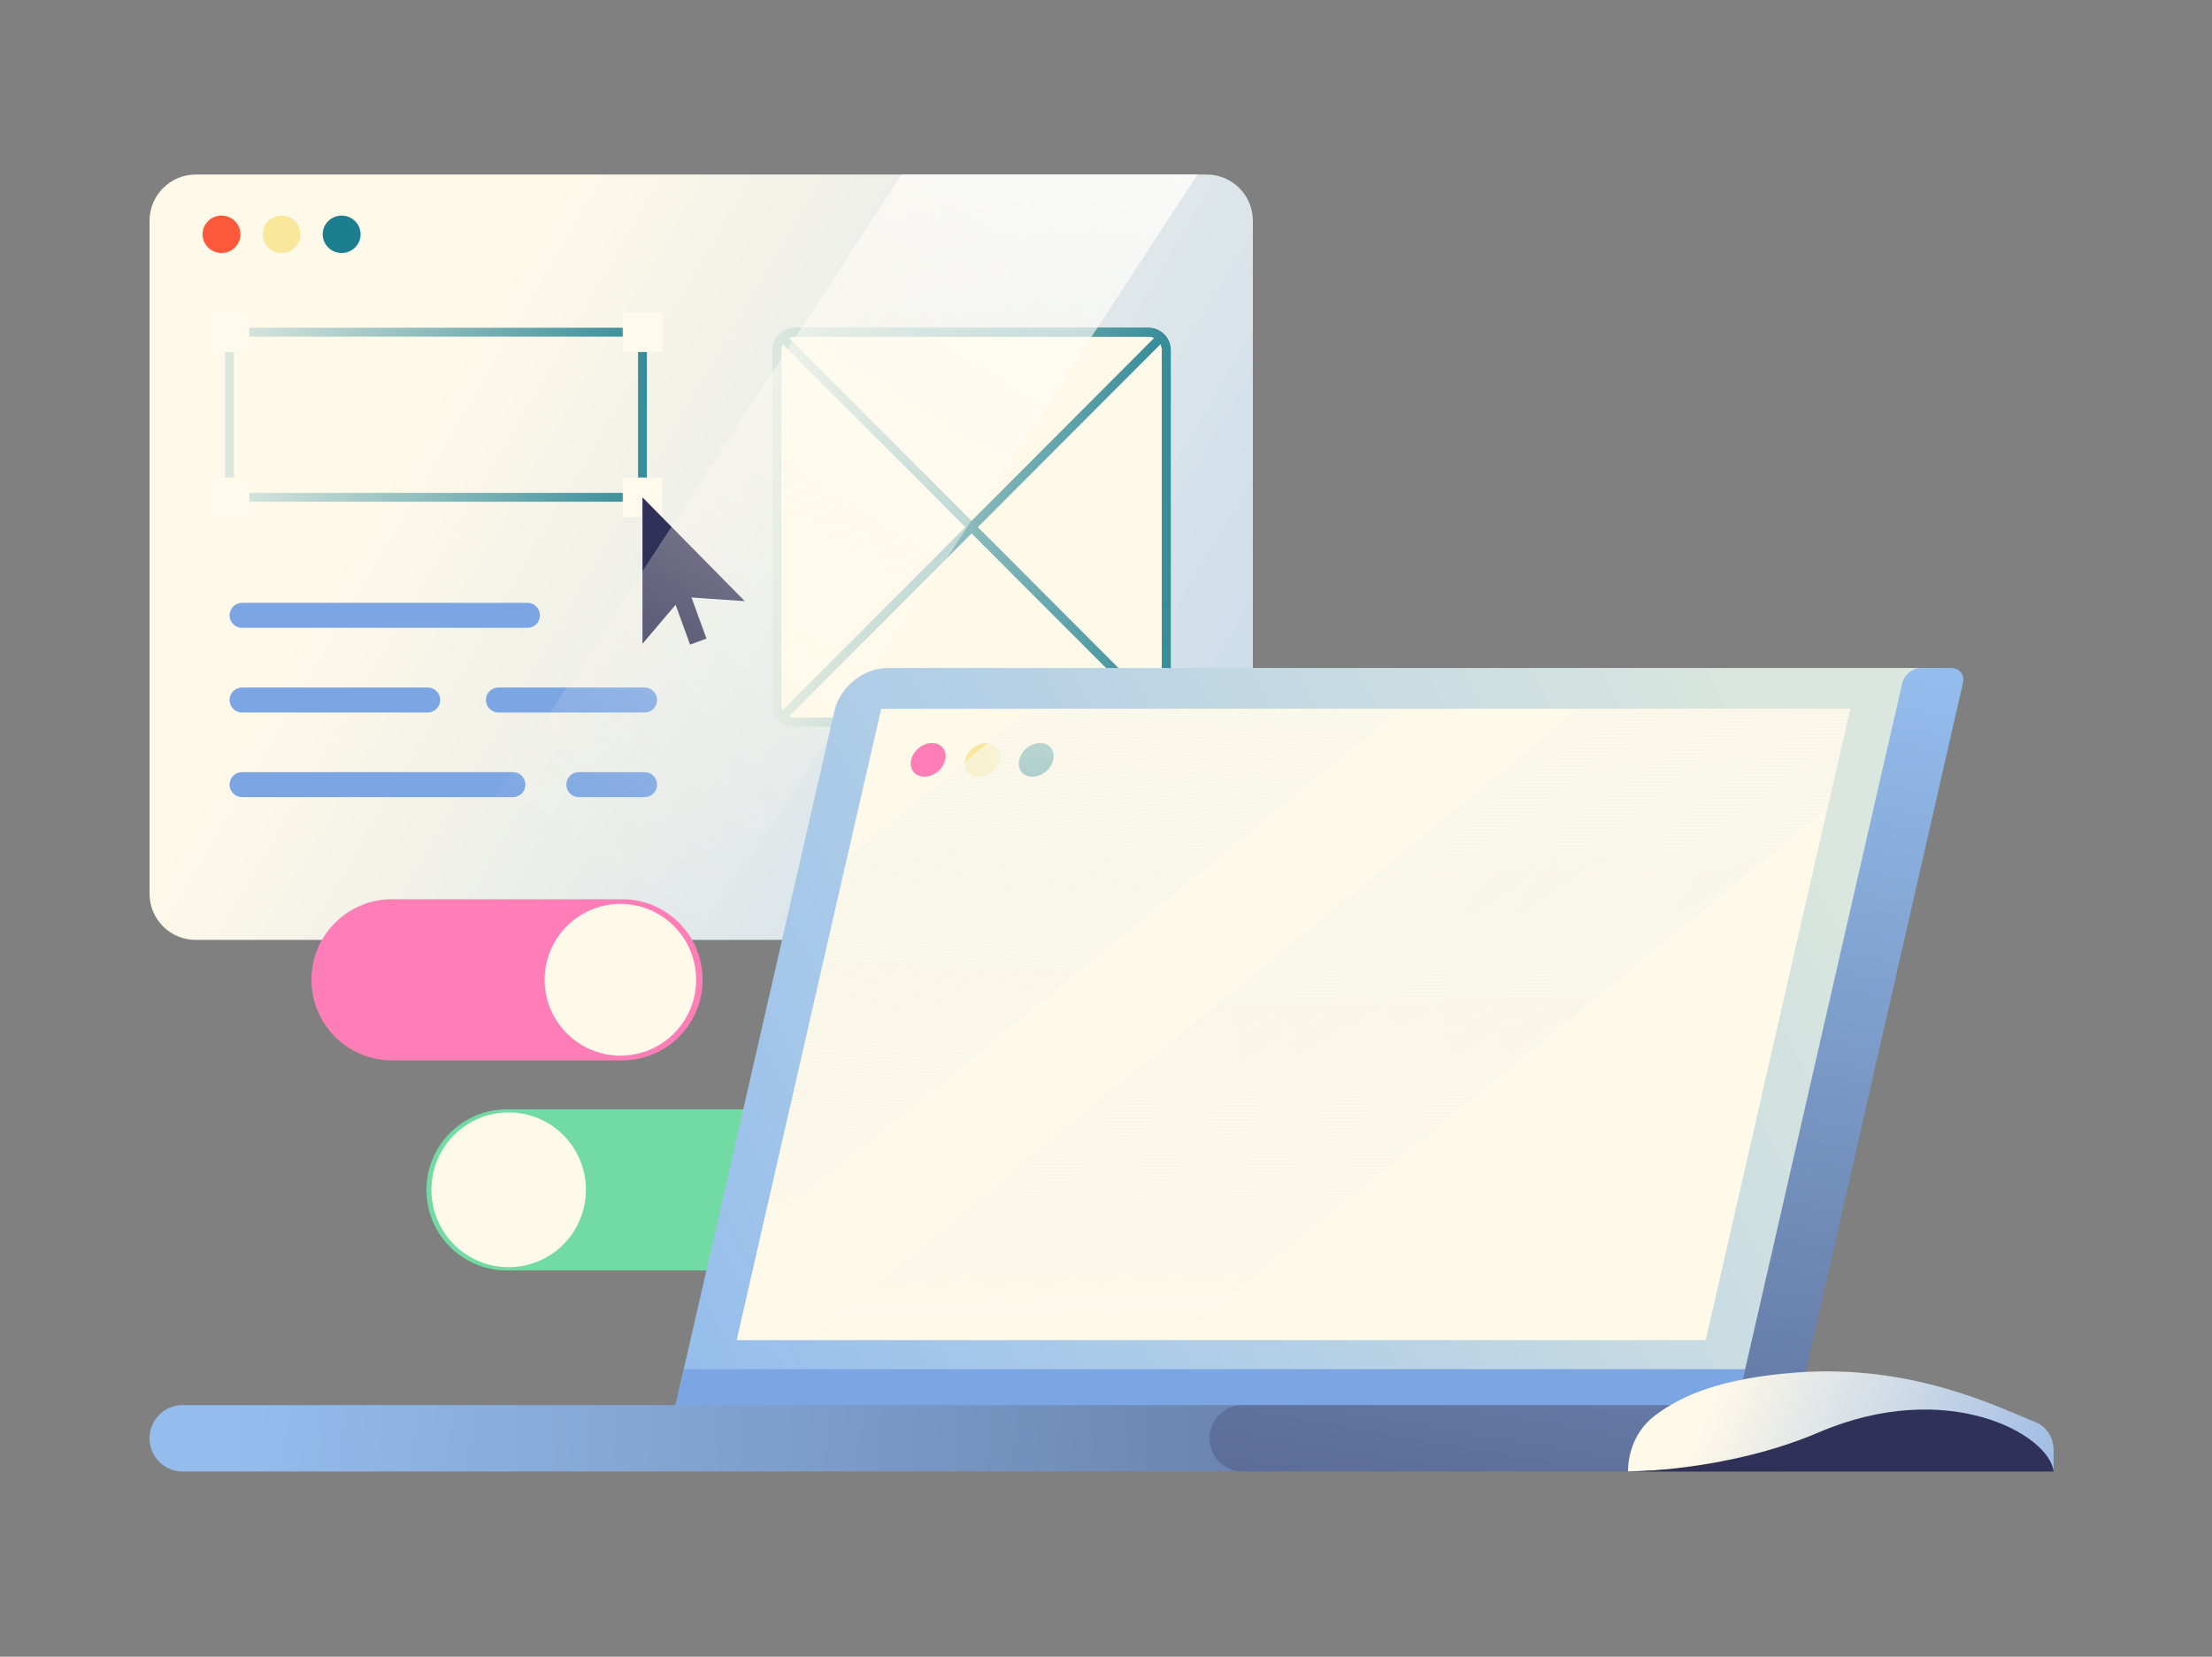 <svg width="530" height="397" viewBox="0 0 530 397" fill="none" xmlns="http://www.w3.org/2000/svg">
<rect x="0" y="0" width="530" height="397" fill="#808080" stroke="none"/>
<path d="M300.19 52.916V214.14C300.19 220.26 295.226 225.233 289.117 225.233H46.9C40.791 225.254 35.828 220.282 35.828 214.14V52.916C35.828 46.796 40.791 41.823 46.9 41.823H289.117C295.226 41.823 300.19 46.796 300.19 52.916Z" fill="url(#paint0_linear_708_2197)"/>
<path d="M53.073 60.63C55.58 60.63 57.612 58.622 57.612 56.146C57.612 53.67 55.58 51.662 53.073 51.662C50.566 51.662 48.534 53.67 48.534 56.146C48.534 58.622 50.566 60.63 53.073 60.63Z" fill="#FF593B"/>
<path d="M67.476 60.63C69.983 60.63 72.015 58.622 72.015 56.146C72.015 53.67 69.983 51.662 67.476 51.662C64.969 51.662 62.937 53.67 62.937 56.146C62.937 58.622 64.969 60.63 67.476 60.63Z" fill="#F9E79B"/>
<path d="M81.857 60.63C84.364 60.63 86.397 58.622 86.397 56.146C86.397 53.67 84.364 51.662 81.857 51.662C79.35 51.662 77.318 53.67 77.318 56.146C77.318 58.622 79.35 60.63 81.857 60.63Z" fill="#1C7E8E"/>
<path d="M153.935 120.236H55.003C54.409 120.236 53.943 119.768 53.943 119.173V79.606C53.943 79.01 54.409 78.543 55.003 78.543H153.935C154.529 78.543 154.995 79.01 154.995 79.606V119.173C154.995 119.768 154.529 120.236 153.935 120.236ZM56.064 118.111H152.874V80.668H56.064V118.111Z" fill="url(#paint1_linear_708_2197)"/>
<path d="M50.273 74.867H59.734V84.345H50.273V74.867ZM50.273 114.435H59.734V123.912H50.273V114.435ZM149.205 74.867H158.665V84.345H149.205V74.867ZM149.205 114.435H158.665V123.912H149.205V114.435Z" fill="#FFFAEB"/>
<path d="M153.935 154.279V119.174L178.456 144.058L163.48 143.038L153.935 154.279Z" fill="#303158"/>
<path d="M160.744 141.826L164.668 140.381L169.271 153.025L165.347 154.47L160.744 141.826Z" fill="#303158"/>
<path d="M275.181 173.063H190.419C188.065 173.063 186.156 171.151 186.156 168.792V83.877C186.156 81.518 188.065 79.606 190.419 79.606H275.181C277.536 79.606 279.445 81.518 279.445 83.877V168.792C279.445 171.151 277.536 173.063 275.181 173.063Z" fill="#FFF9E9"/>
<path d="M275.181 174.126H190.419C187.492 174.126 185.095 171.725 185.095 168.792V83.877C185.095 80.944 187.492 78.543 190.419 78.543H275.181C278.108 78.543 280.505 80.944 280.505 83.877V168.792C280.505 171.746 278.108 174.126 275.181 174.126ZM190.419 80.668C188.659 80.668 187.216 82.113 187.216 83.877V168.792C187.216 170.556 188.659 172.001 190.419 172.001H275.181C276.942 172.001 278.384 170.556 278.384 168.792V83.877C278.384 82.113 276.942 80.668 275.181 80.668H190.419Z" fill="url(#paint2_linear_708_2197)"/>
<path d="M126.381 150.453H57.994C56.34 150.453 55.003 149.115 55.003 147.457C55.003 145.8 56.34 144.461 57.994 144.461H126.381C128.035 144.461 129.372 145.8 129.372 147.457C129.372 149.115 128.035 150.453 126.381 150.453ZM102.475 170.747H57.994C56.34 170.747 55.003 169.409 55.003 167.751C55.003 166.094 56.34 164.755 57.994 164.755H102.475C104.13 164.755 105.466 166.094 105.466 167.751C105.466 169.387 104.13 170.747 102.475 170.747ZM154.444 170.747H119.423C117.769 170.747 116.432 169.409 116.432 167.751C116.432 166.094 117.769 164.755 119.423 164.755H154.444C156.098 164.755 157.435 166.094 157.435 167.751C157.435 169.387 156.098 170.747 154.444 170.747ZM122.902 191.02H57.994C56.34 191.02 55.003 189.681 55.003 188.024C55.003 186.366 56.34 185.027 57.994 185.027H122.902C124.556 185.027 125.893 186.366 125.893 188.024C125.893 189.681 124.556 191.02 122.902 191.02ZM154.444 191.02H138.683C137.029 191.02 135.693 189.681 135.693 188.024C135.693 186.366 137.029 185.027 138.683 185.027H154.444C156.098 185.027 157.435 186.366 157.435 188.024C157.435 189.681 156.098 191.02 154.444 191.02Z" fill="#7CA6E3"/>
<path d="M278.193 172.872C277.918 172.872 277.642 172.766 277.451 172.554L187.216 82.177C186.792 81.773 186.792 81.093 187.195 80.668C187.598 80.243 188.277 80.243 188.701 80.647L188.722 80.668L278.936 171.045C279.36 171.47 279.36 172.129 278.936 172.554C278.745 172.766 278.469 172.872 278.193 172.872Z" fill="url(#paint3_linear_708_2197)"/>
<path d="M187.386 172.872C187.11 172.872 186.834 172.766 186.643 172.554C186.219 172.129 186.219 171.47 186.643 171.045L276.857 80.668C277.26 80.243 277.939 80.243 278.363 80.647C278.787 81.051 278.787 81.731 278.384 82.156L278.363 82.177L188.149 172.575C187.937 172.766 187.683 172.872 187.386 172.872Z" fill="url(#paint4_linear_708_2197)"/>
<path d="M275.181 174.126H190.419C187.492 174.126 185.095 171.725 185.095 168.792V83.877C185.095 80.944 187.492 78.543 190.419 78.543H275.181C278.108 78.543 280.505 80.944 280.505 83.877V168.792C280.505 171.746 278.108 174.126 275.181 174.126ZM190.419 80.668C188.659 80.668 187.216 82.113 187.216 83.877V168.792C187.216 170.556 188.659 172.001 190.419 172.001H275.181C276.942 172.001 278.384 170.556 278.384 168.792V83.877C278.384 82.113 276.942 80.668 275.181 80.668H190.419Z" fill="url(#paint5_linear_708_2197)"/>
<path d="M286.932 41.823L167.086 225.254H96.197L216.043 41.823H286.932Z" fill="url(#paint6_linear_708_2197)"/>
<path d="M176.603 304.447H121.453C110.797 304.447 102.178 295.793 102.178 285.14C102.178 274.488 110.818 265.834 121.453 265.834H176.625C187.281 265.834 195.9 274.488 195.9 285.14C195.9 295.793 187.26 304.447 176.603 304.447Z" fill="#71DBA3"/>
<path d="M121.878 303.66C132.101 303.66 140.388 295.359 140.388 285.119C140.388 274.879 132.101 266.578 121.878 266.578C111.654 266.578 103.367 274.879 103.367 285.119C103.367 295.359 111.654 303.66 121.878 303.66Z" fill="#FFF9E9"/>
<path d="M93.899 254.097H149.071C159.727 254.097 168.346 245.443 168.346 234.791C168.346 224.117 159.706 215.484 149.071 215.484H93.899C83.264 215.484 74.624 224.138 74.624 234.791C74.624 245.465 83.264 254.097 93.899 254.097Z" fill="#FF7EB8"/>
<path d="M148.646 252.971C158.67 252.971 166.796 244.831 166.796 234.791C166.796 224.751 158.67 216.611 148.646 216.611C138.622 216.611 130.496 224.751 130.496 234.791C130.496 244.831 138.622 252.971 148.646 252.971Z" fill="#FFF9E9"/>
<path d="M463.887 160.074L423.087 338.382H161.484L199.94 170.344C201.228 164.669 206.891 160.074 212.554 160.074H463.887Z" fill="url(#paint7_linear_708_2197)"/>
<path d="M443.307 169.856L437.835 193.783L408.698 321.146H176.507L182.487 294.974L202.94 205.641L211.138 169.856H443.307Z" fill="#FFF9E9"/>
<path d="M418.164 328.112L415.818 338.382H161.484L163.829 328.112H418.164Z" fill="#7CA6E3"/>
<path d="M224.727 184.854C226.643 183.23 227.151 180.676 225.862 179.149C224.573 177.622 221.976 177.701 220.06 179.325C218.145 180.948 217.636 183.502 218.925 185.029C220.214 186.556 222.811 186.477 224.727 184.854Z" fill="#FF7EB8"/>
<path d="M237.662 184.865C239.577 183.242 240.085 180.688 238.797 179.161C237.508 177.634 234.91 177.713 232.995 179.336C231.079 180.96 230.571 183.514 231.86 185.041C233.148 186.568 235.746 186.489 237.662 184.865Z" fill="#F9E79B"/>
<path d="M250.612 184.862C252.528 183.239 253.036 180.685 251.747 179.158C250.459 177.631 247.861 177.71 245.945 179.333C244.03 180.957 243.522 183.511 244.81 185.038C246.099 186.565 248.697 186.486 250.612 184.862Z" fill="#1C7E8E"/>
<path d="M305.692 352.632H43.773C39.378 352.632 35.828 349.075 35.828 344.67C35.828 340.266 39.378 336.709 43.773 336.709H312.686L305.692 352.632Z" fill="url(#paint8_linear_708_2197)"/>
<path d="M335.994 230.492C340.534 226.422 341.596 220.19 338.367 216.573C335.138 212.956 328.84 213.323 324.3 217.394C319.76 221.464 318.697 227.696 321.927 231.313C325.156 234.93 331.454 234.562 335.994 230.492Z" fill="#FFF9E9"/>
<path d="M467.522 160.074H460.253C458.246 160.074 456.239 161.705 455.774 163.716L416.177 336.709H297.747C293.374 336.709 289.803 340.266 289.803 344.67C289.803 349.053 293.352 352.632 297.747 352.632H427.165L470.311 163.716C470.797 161.705 469.529 160.074 467.522 160.074Z" fill="url(#paint9_linear_708_2197)"/>
<path d="M335.569 169.856L182.487 294.974L202.94 205.641L246.72 169.856H335.569Z" fill="url(#paint10_linear_708_2197)"/>
<path d="M443.307 169.856L437.835 193.783L282.027 321.146H193.157L378.25 169.856H443.307Z" fill="url(#paint11_linear_708_2197)"/>
<path d="M492.055 347.514V352.614C473.06 349.17 432.11 350.761 390.08 352.614C390.08 347.296 392.457 342.283 396.476 339.254C402.959 334.35 412.403 330.275 430.403 328.902C458.409 326.809 478.873 337.292 487.754 340.823C490.348 341.847 492.055 344.528 492.055 347.514Z" fill="url(#paint12_linear_708_2197)"/>
<path d="M492.055 352.635H390.08C390.08 352.635 413.807 352.635 435.741 343.264C466.664 330.013 491.082 343.787 492.055 352.635Z" fill="#303158"/>
<defs>
<linearGradient id="paint0_linear_708_2197" x1="18.034" y1="45.353" x2="530.547" y2="345.564" gradientUnits="userSpaceOnUse">
<stop offset="0.164" stop-color="#FFF9E9"/>
<stop offset="0.909" stop-color="#94BDED"/>
</linearGradient>
<linearGradient id="paint1_linear_708_2197" x1="53.942" y1="99.405" x2="175.285" y2="99.405" gradientUnits="userSpaceOnUse">
<stop offset="0.01" stop-color="#DBE7DE"/>
<stop offset="0.958" stop-color="#1C7E8E"/>
</linearGradient>
<linearGradient id="paint2_linear_708_2197" x1="185.09" y1="126.345" x2="299.656" y2="126.345" gradientUnits="userSpaceOnUse">
<stop offset="0.01" stop-color="#DAE6DD"/>
<stop offset="0.958" stop-color="#1C7E8E"/>
</linearGradient>
<linearGradient id="paint3_linear_708_2197" x1="186.905" y1="126.629" x2="297.792" y2="126.629" gradientUnits="userSpaceOnUse">
<stop offset="0.01" stop-color="#DBE7DE"/>
<stop offset="0.958" stop-color="#1C7E8E"/>
</linearGradient>
<linearGradient id="paint4_linear_708_2197" x1="186.339" y1="126.629" x2="297.226" y2="126.629" gradientUnits="userSpaceOnUse">
<stop offset="0.01" stop-color="#DBE7DE"/>
<stop offset="0.958" stop-color="#1C7E8E"/>
</linearGradient>
<linearGradient id="paint5_linear_708_2197" x1="185.09" y1="126.345" x2="299.656" y2="126.345" gradientUnits="userSpaceOnUse">
<stop offset="0.01" stop-color="#DBE7DE"/>
<stop offset="0.958" stop-color="#1C7E8E"/>
</linearGradient>
<linearGradient id="paint6_linear_708_2197" x1="288.796" y1="-22.942" x2="114.127" y2="257.082" gradientUnits="userSpaceOnUse">
<stop offset="0.039" stop-color="white"/>
<stop offset="0.836" stop-color="#FFF9E9" stop-opacity="0"/>
</linearGradient>
<linearGradient id="paint7_linear_708_2197" x1="460.6" y1="175.527" x2="82.369" y2="367.965" gradientUnits="userSpaceOnUse">
<stop offset="0.067" stop-color="#DBE7DE"/>
<stop offset="0.802" stop-color="#94BDED"/>
</linearGradient>
<linearGradient id="paint8_linear_708_2197" x1="55.118" y1="337.723" x2="708.144" y2="374.476" gradientUnits="userSpaceOnUse">
<stop stop-color="#94BDED"/>
<stop offset="0.912" stop-color="#303158"/>
</linearGradient>
<linearGradient id="paint9_linear_708_2197" x1="397.705" y1="150.605" x2="313.38" y2="642.218" gradientUnits="userSpaceOnUse">
<stop stop-color="#94BDED"/>
<stop offset="0.757" stop-color="#303158"/>
</linearGradient>
<linearGradient id="paint10_linear_708_2197" x1="264.442" y1="113.915" x2="255.492" y2="309.062" gradientUnits="userSpaceOnUse">
<stop offset="0.067" stop-color="#FFFAEB"/>
<stop offset="1" stop-color="#E6F0E9" stop-opacity="0"/>
</linearGradient>
<linearGradient id="paint11_linear_708_2197" x1="315.786" y1="98.305" x2="320.561" y2="384.8" gradientUnits="userSpaceOnUse">
<stop offset="0.067" stop-color="#FFFAEB"/>
<stop offset="0.802" stop-color="#E6F0E9" stop-opacity="0"/>
</linearGradient>
<linearGradient id="paint12_linear_708_2197" x1="401.094" y1="331.451" x2="526.182" y2="380.58" gradientUnits="userSpaceOnUse">
<stop offset="0.067" stop-color="#FFF9E9"/>
<stop offset="0.914" stop-color="#7CA6E3"/>
</linearGradient>
</defs>
</svg>
